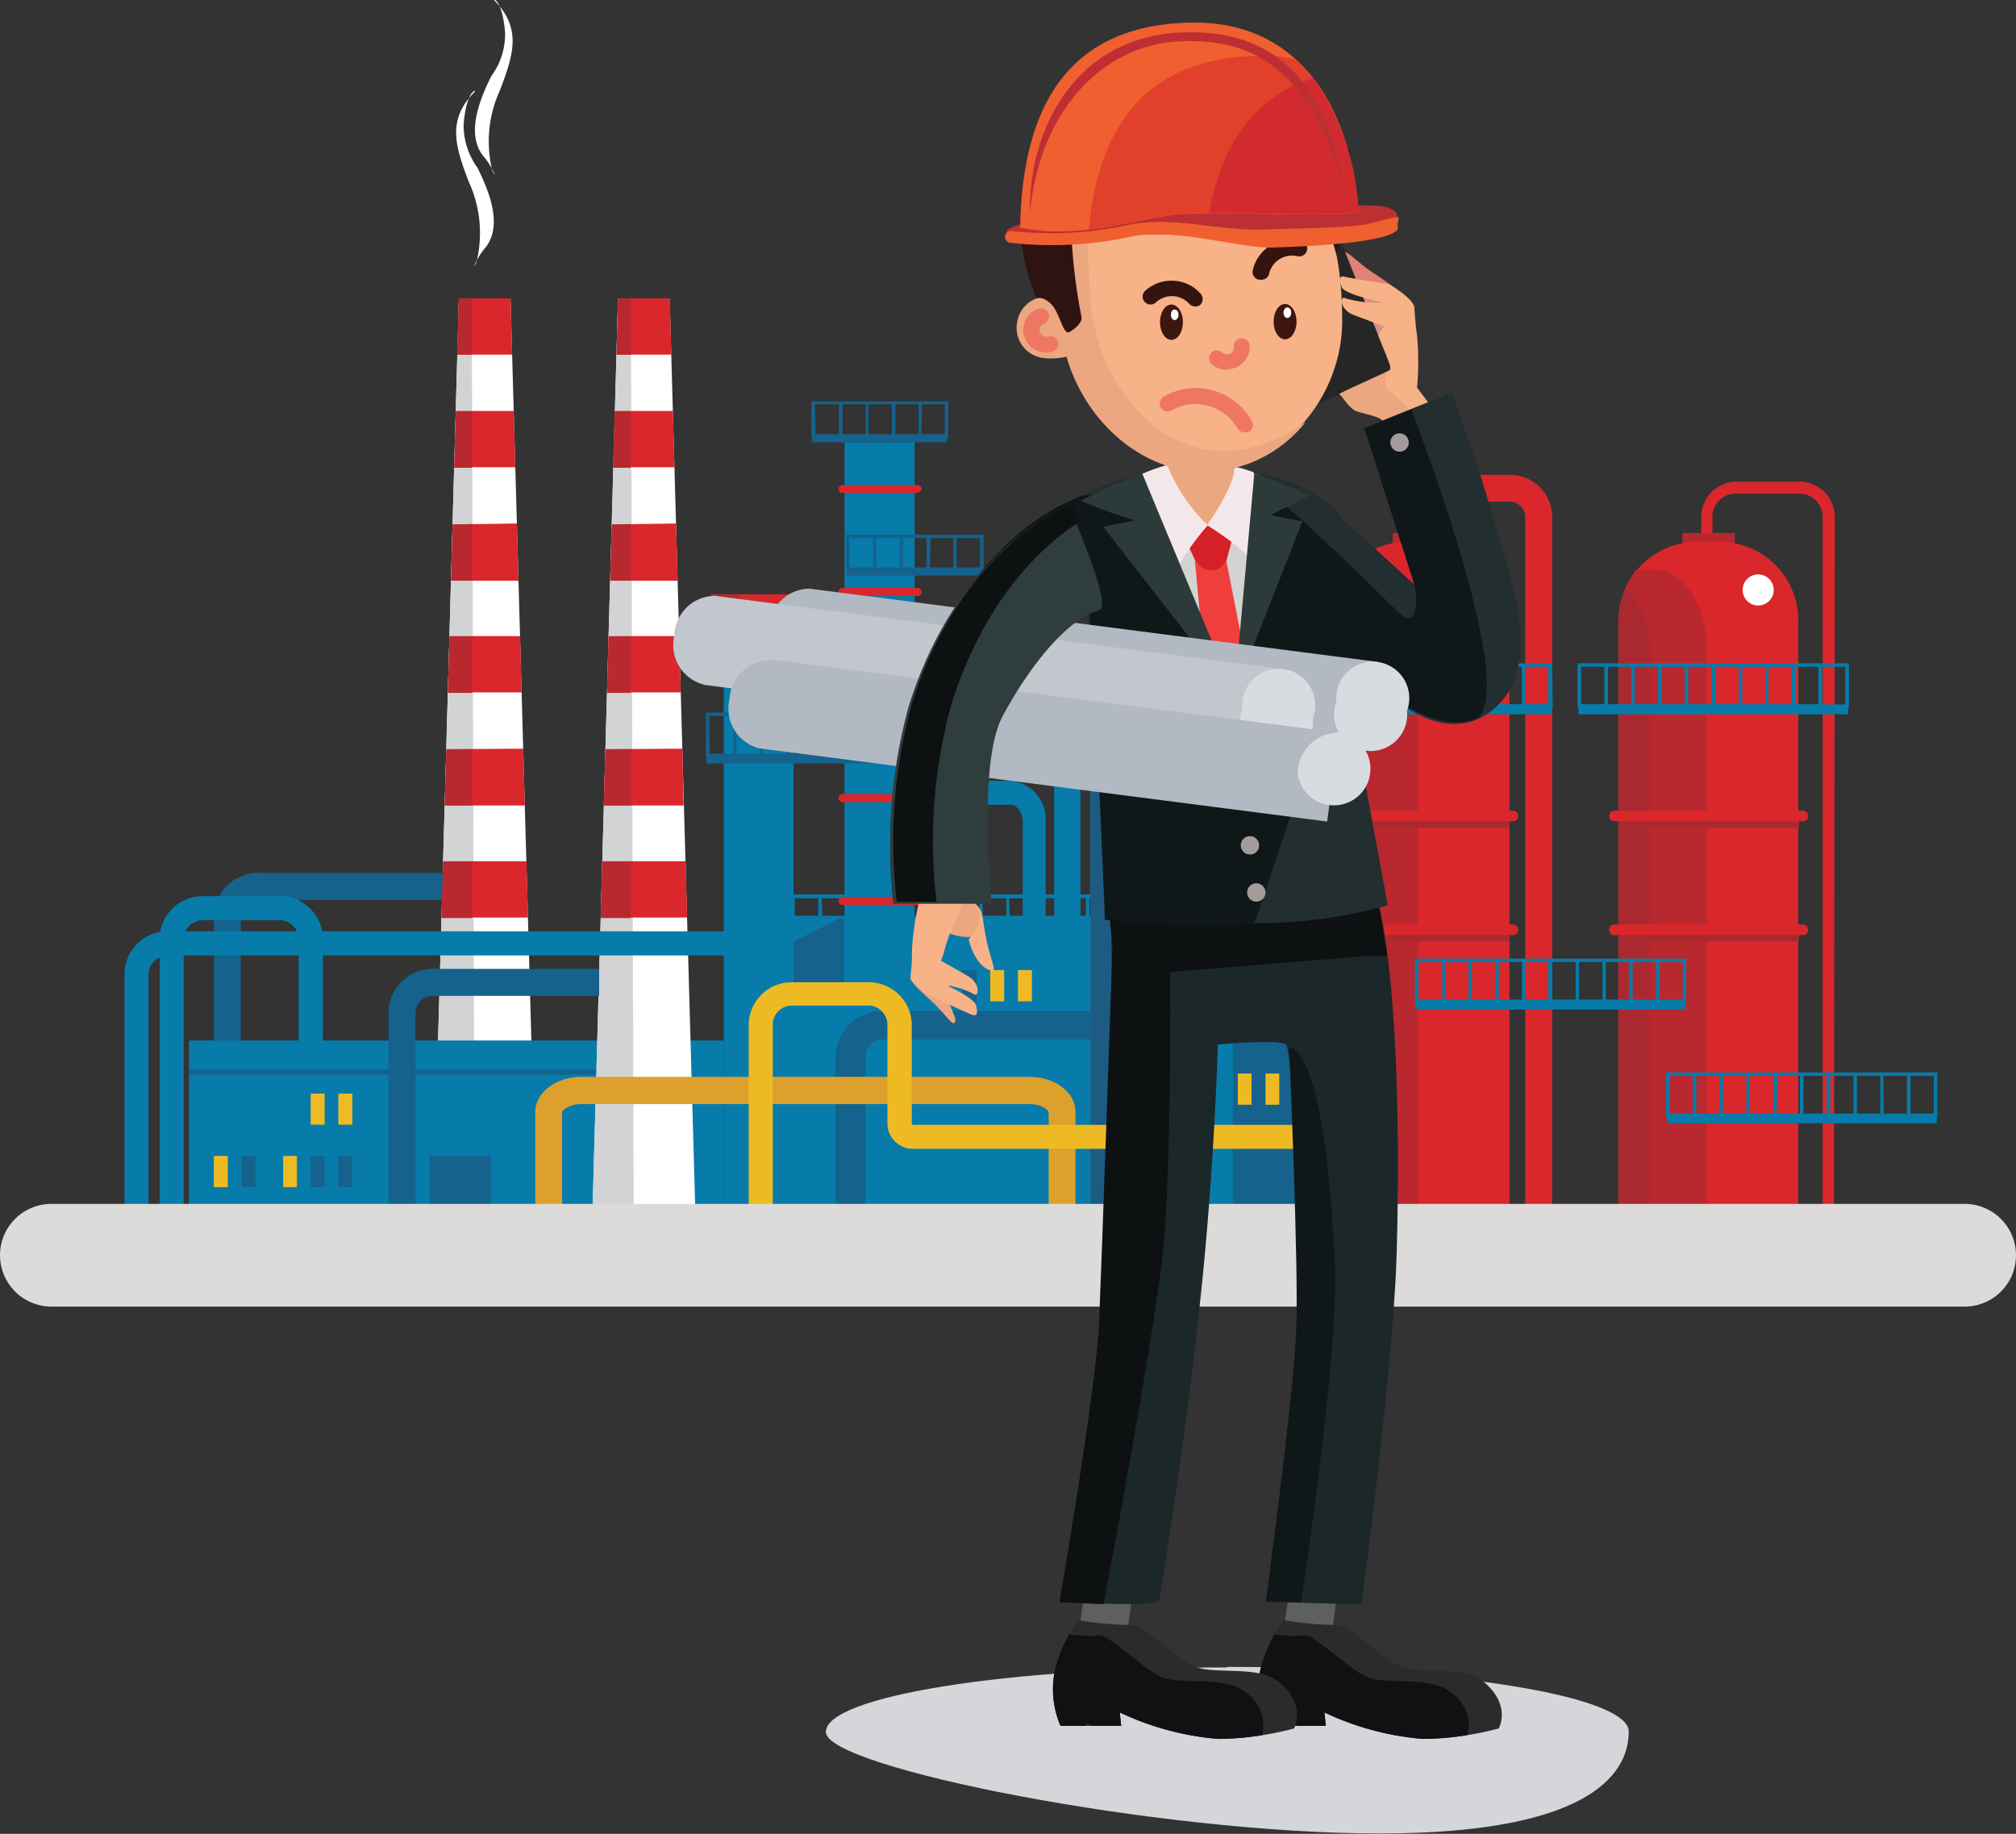 <svg xmlns="http://www.w3.org/2000/svg" id="Layer_1" data-name="Layer 1" viewBox="0 0 114.27 103.93"><rect x="0" y="0" width="114.27" height="103.93" fill="#333333" stroke="none"/><defs><style>.cls-1,.cls-3{fill:#077caa;}.cls-1,.cls-10,.cls-11,.cls-13,.cls-16,.cls-17,.cls-2,.cls-39,.cls-40,.cls-44,.cls-45,.cls-47,.cls-48,.cls-49,.cls-5,.cls-50,.cls-6,.cls-7,.cls-8{fill-rule:evenodd;}.cls-2,.cls-4{fill:#15628d;}.cls-37,.cls-5{fill:#fff;}.cls-6{fill:#d2d3d4;}.cls-7,.cls-9{fill:#d9272c;}.cls-8{fill:#b9282f;}.cls-10,.cls-15{fill:#aa2931;}.cls-11,.cls-14{fill:#eeba24;}.cls-12{fill:#dea02c;}.cls-13{fill:#1d5b82;}.cls-16{fill:#dddbda;}.cls-17{fill:#d5d6d9;}.cls-18{fill:#5e5f5f;}.cls-19{fill:#dd8e8a;}.cls-20{fill:#e18177;}.cls-21{fill:#272626;}.cls-22,.cls-45{fill:#f7b287;}.cls-23,.cls-44{fill:#eda780;}.cls-24{fill:#1c2729;}.cls-25{fill:#0d1112;}.cls-26{fill:#232e30;}.cls-27{fill:#d3d3d3;}.cls-28{fill:#ef3f3c;}.cls-29{fill:#101718;}.cls-30{fill:#d62027;}.cls-31{fill:#f3e8e9;}.cls-32{fill:#2d3a3a;}.cls-33{fill:#a49b9b;}.cls-34{fill:#331410;}.cls-35{fill:#ef7761;}.cls-36{fill:#3d160f;}.cls-38{fill:#2f1311;}.cls-39{fill:#2a2b2b;}.cls-40{fill:#0f1113;}.cls-41{fill:#b2b9c2;}.cls-42{fill:#d7dce0;}.cls-43{fill:#c2c7ce;}.cls-46{fill:#2f3d3d;}.cls-47{fill:#bd2f32;}.cls-48,.cls-51{fill:#f05f2f;}.cls-49{fill:#e1402b;}.cls-50{fill:#d22b2f;}</style></defs><title>zetra-about 2</title><polygon class="cls-1" points="41.1 51.91 77.35 51.91 77.35 69.31 41.1 69.31 41.1 51.91 41.1 51.91"></polygon><polygon class="cls-2" points="44.98 53.37 47.86 51.9 47.86 56.35 44.98 56.35 44.98 53.37 44.98 53.37"></polygon><path class="cls-3" d="M56.88,73.5H55.52V56.65a2.19,2.19,0,0,1,2-2.31h3a2.19,2.19,0,0,1,2,2.31v7.19H61.22V56.65c0-.5-.32-.95-.67-.95h-3c-.35,0-.67.44-.67.95Z" transform="translate(-3.25 -10.09)"></path><polygon class="cls-2" points="69.16 55.17 75.31 51.95 75.31 69.31 69.16 69.31 69.16 55.17 69.16 55.17"></polygon><path class="cls-1" d="M69.83,50.22H68.35a3.53,3.53,0,0,0-3.29,3.71V79.4h8.07V53.93a3.54,3.54,0,0,0-3.3-3.71Z" transform="translate(-3.25 -10.09)"></path><path class="cls-3" d="M64.51,79.4H63V49.11A2.05,2.05,0,0,1,65,47.05h2.86a2.05,2.05,0,0,1,2,2v2.83H68.41V49.11a.52.52,0,0,0-.52-.52H65a.52.52,0,0,0-.52.53Z" transform="translate(-3.25 -10.09)"></path><polygon class="cls-1" points="47.87 25.06 51.84 25.06 51.84 69.31 47.87 69.31 47.87 25.06 47.87 25.06"></polygon><path class="cls-4" d="M67.53,79.4H65.86V70a1,1,0,0,0-1-1H53.31a1,1,0,0,0-1,.94v9.27H50.6V70a2.67,2.67,0,0,1,2.71-2.61H64.82A2.67,2.67,0,0,1,67.53,70Z" transform="translate(-3.25 -10.09)"></path><polygon class="cls-5" points="26.01 16.94 28.94 16.94 30.41 69.31 27.47 69.31 24.54 69.31 26.01 16.94 26.01 16.94"></polygon><polygon class="cls-6" points="26.01 16.94 26.74 16.94 26.9 69.31 24.54 69.31 26.01 16.94 26.01 16.94"></polygon><path class="cls-4" d="M16.9,78.8H15.37V62A2.52,2.52,0,0,1,18,59.56H32.44v1.53H18a1,1,0,0,0-1.1.87Z" transform="translate(-3.25 -10.09)"></path><path class="cls-7" d="M29.26,27h2.93l.09,3.19H29.17L29.26,27Zm3.11,6.38.09,3.19H29l.09-3.19Zm.18,6.38L32.64,43H28.82l.09-3.19Zm.18,6.38.09,3.19H28.64l.09-3.19Zm.18,6.38L33,55.74H28.46l.09-3.19Zm.18,6.38.09,3.19h-4.9l.09-3.19Z" transform="translate(-3.25 -10.09)"></path><path class="cls-8" d="M29.26,27H30v3.19h-.84L29.26,27ZM30,33.41V36.6H29l.09-3.19Zm0,6.38V43H28.82l.09-3.19Zm0,6.38v3.19H28.64l.09-3.19Zm0,6.38v3.19H28.46l.09-3.19Zm0,6.38v3.19H28.28l.09-3.19Z" transform="translate(-3.25 -10.09)"></path><path class="cls-9" d="M107.2,79.44h-.64V39.38a1.31,1.31,0,0,0-1.31-1.31h-3.62a1.32,1.32,0,0,0-1.32,1.32V43h-.63V39.39a2,2,0,0,1,1.95-2h3.62a2,2,0,0,1,2,2Z" transform="translate(-3.25 -10.09)"></path><path class="cls-9" d="M91.23,79.44H89.7V39.38a.87.87,0,0,0-.87-.86H85.22a.87.87,0,0,0-.87.87V43H82.82V39.39A2.4,2.4,0,0,1,85.21,37h3.62a2.39,2.39,0,0,1,2.4,2.39Z" transform="translate(-3.25 -10.09)"></path><polygon class="cls-8" points="95.36 30.21 98.33 30.21 98.33 31.2 95.36 31.2 95.36 30.21 95.36 30.21"></polygon><polygon class="cls-8" points="78.94 30.21 81.92 30.21 81.92 31.2 78.94 31.2 78.94 30.21 78.94 30.21"></polygon><polygon class="cls-1" points="67.01 39.74 64.67 39.74 64.67 40.52 67.01 40.52 67.01 39.74 67.01 39.74"></polygon><path class="cls-7" d="M99.16,40.8H101a4.48,4.48,0,0,1,4.18,4.7V78.29a5.1,5.1,0,0,1-.12,1.11h-10A5.1,5.1,0,0,1,95,78.29V45.5a4.48,4.48,0,0,1,4.18-4.7Z" transform="translate(-3.25 -10.09)"></path><path class="cls-7" d="M82.75,40.8h1.87a4.49,4.49,0,0,1,4.19,4.7V78.29a5.8,5.8,0,0,1-.12,1.11h-10a5.1,5.1,0,0,1-.12-1.11V45.5a4.48,4.48,0,0,1,4.18-4.7Z" transform="translate(-3.25 -10.09)"></path><polygon class="cls-1" points="10.71 58.97 41.02 58.97 41.02 69.31 10.71 69.31 10.71 58.97 10.71 58.97"></polygon><polygon class="cls-5" points="35.03 16.94 37.96 16.94 39.43 69.31 36.5 69.31 33.57 69.31 35.03 16.94 35.03 16.94"></polygon><path class="cls-3" d="M13.66,79.51H12.3V63.19a2.44,2.44,0,0,1,2.55-2.31H19a2.44,2.44,0,0,1,2.55,2.31v7.19H20.18V63.19A1.11,1.11,0,0,0,19,62.24H14.85a1.11,1.11,0,0,0-1.19.95Z" transform="translate(-3.25 -10.09)"></path><path class="cls-3" d="M78.66,62.14H48.11V60.78H78.66ZM77.14,62h1.32V61H77.14Zm-1.52,0h1.32V61H75.62ZM74.1,62h1.33V61H74.1Zm-1.51,0h1.32V61H72.59Zm-1.52,0h1.32V61H71.07Zm-1.52,0h1.32V61H69.55ZM68,62h1.33V61H68Zm-1.51,0h1.32V61H66.52ZM65,62h1.32V61H65Zm-1.52,0H64.8V61H63.48ZM62,62h1.33V61H62Zm-1.51,0h1.32V61H60.45Zm-1.52,0h1.32V61H58.93Zm-1.52,0h1.32V61H57.41Zm-1.52,0h1.33V61H55.89Zm-1.51,0H55.7V61H54.38Zm-1.52,0h1.32V61H52.86Zm-1.52,0h1.32V61H51.34Zm-1.52,0h1.33V61H49.82ZM48.3,62h1.33V61H48.3Z" transform="translate(-3.25 -10.09)"></path><polygon class="cls-1" points="41.02 34.4 44.98 34.4 44.98 69.07 41.02 69.07 41.02 34.4 41.02 34.4"></polygon><polygon class="cls-7" points="40.34 33.68 45.66 33.68 45.66 35.03 40.34 35.03 40.34 33.68 40.34 33.68"></polygon><path class="cls-8" d="M96,42.39h1.06c1.62,0,2.94,2,2.94,4.5V78.2a7.23,7.23,0,0,1-.08,1.06H95.07a5.15,5.15,0,0,1-.09-1V45.5a5,5,0,0,1,1-3.11Z" transform="translate(-3.25 -10.09)"></path><path class="cls-10" d="M96.7,79.26H95.07a5.15,5.15,0,0,1-.09-1V45.5a5,5,0,0,1,.46-2.13,5.44,5.44,0,0,1,1.31,3.74V78.43a7.55,7.55,0,0,1,0,.83Z" transform="translate(-3.25 -10.09)"></path><path class="cls-8" d="M79.62,42.39h1.06c1.62,0,2.94,2,2.94,4.5V78.2a7.23,7.23,0,0,1-.08,1.06H78.66a5.15,5.15,0,0,1-.09-1V45.5a5,5,0,0,1,1.05-3.11Z" transform="translate(-3.25 -10.09)"></path><path class="cls-10" d="M80.29,79.26H78.66a5.15,5.15,0,0,1-.09-1V45.5A5.18,5.18,0,0,1,79,43.37a5.39,5.39,0,0,1,1.32,3.74V78.43a7.55,7.55,0,0,1,0,.83Z" transform="translate(-3.25 -10.09)"></path><path class="cls-5" d="M103,42.65a.88.88,0,0,1,0,1.75.88.88,0,1,1,0-1.75Z" transform="translate(-3.25 -10.09)"></path><path class="cls-5" d="M86.54,42.65a.88.88,0,1,1-.88.87.87.87,0,0,1,.88-.87Z" transform="translate(-3.25 -10.09)"></path><path class="cls-3" d="M100.46,50.21H92.67V47.68h7.79ZM98.94,50h1.32V47.88H98.94Zm-1.52,0h1.32V47.88H97.42ZM95.9,50h1.33V47.88H95.9Zm-1.51,0h1.32V47.88H94.39Zm-1.52,0h1.32V47.88H92.87Zm-9.23.2H75.86V47.68h7.78ZM82.12,50h1.32V47.88H82.12ZM80.6,50h1.33V47.88H80.6Zm-1.51,0h1.32V47.88H79.09Zm-1.52,0h1.32V47.88H77.57Zm-1.52,0h1.32V47.88H76.05Z" transform="translate(-3.25 -10.09)"></path><path class="cls-4" d="M51,53H43.26V50.47H51Zm-1.51-.2h1.32V50.67H49.53ZM48,52.8h1.32V50.67H48Zm-1.52,0h1.32V50.67H46.49ZM45,52.8H46.3V50.67H45Zm-1.52,0h1.33V50.67H43.45Z" transform="translate(-3.25 -10.09)"></path><path class="cls-3" d="M108.05,50.21h-7.79V47.68h7.79Zm-1.52-.2h1.32V47.88h-1.32ZM105,50h1.32V47.88H105Zm-1.52,0h1.32V47.88h-1.32ZM102,50h1.33V47.88H102Zm-1.51,0h1.32V47.88h-1.32Zm-9.23.2H83.44V47.68h7.79ZM89.71,50H91V47.88H89.71Zm-1.52,0h1.32V47.88H88.19Zm-1.52,0H88V47.88H86.67Zm-1.51,0h1.32V47.88H85.16Zm-1.52,0H85V47.88H83.64Z" transform="translate(-3.25 -10.09)"></path><path class="cls-4" d="M58.63,53H50.85V50.47h7.78Zm-1.52-.2h1.33V50.67H57.11Zm-1.51,0h1.32V50.67H55.6Zm-1.52,0H55.4V50.67H54.08Zm-1.52,0h1.32V50.67H52.56ZM51,52.8h1.33V50.67H51Z" transform="translate(-3.25 -10.09)"></path><polygon class="cls-1" points="89.47 40.02 104.76 40.02 104.76 40.48 89.47 40.48 89.47 40.02 89.47 40.02"></polygon><polygon class="cls-1" points="72.65 40.02 87.95 40.02 87.95 40.48 72.65 40.48 72.65 40.02 72.65 40.02"></polygon><polygon class="cls-2" points="40.05 42.81 55.35 42.81 55.35 43.27 40.05 43.27 40.05 42.81 40.05 42.81"></polygon><path class="cls-3" d="M113.06,73.39H97.68V70.87h15.38Zm-1.52-.19h1.32V71.06h-1.32Zm-1.52,0h1.32V71.06H110Zm-1.52,0h1.33V71.06H108.5Zm-1.51,0h1.32V71.06H107Zm-1.52,0h1.32V71.06h-1.32Zm-1.52,0h1.32V71.06H104Zm-1.52,0h1.33V71.06h-1.33Zm-1.52,0h1.33V71.06h-1.33Zm-1.51,0h1.32V71.06H99.4Zm-1.52,0H99.2V71.06H97.88Z" transform="translate(-3.25 -10.09)"></path><polygon class="cls-1" points="94.48 63.2 109.78 63.2 109.78 63.66 94.48 63.66 94.48 63.2 94.48 63.2"></polygon><path class="cls-3" d="M98.82,66.94H83.45V64.42H98.82Zm-1.51-.2h1.32V64.61H97.31Zm-1.52,0h1.32V64.61H95.79Zm-1.52,0h1.32V64.61H94.27Zm-1.52,0h1.33V64.61H92.75Zm-1.51,0h1.32V64.61H91.24Zm-1.52,0H91V64.61H89.72Zm-1.52,0h1.32V64.61H88.2Zm-1.52,0H88V64.61H86.68Zm-1.52,0h1.33V64.61H85.16Zm-1.51,0H85V64.61H83.65Z" transform="translate(-3.25 -10.09)"></path><polygon class="cls-1" points="80.24 56.75 95.54 56.75 95.54 57.21 80.24 57.21 80.24 56.75 80.24 56.75"></polygon><path class="cls-4" d="M57,34.9H49.24V32.84H57Zm-1.52-.2h1.32V33H55.51ZM54,34.7h1.32V33H54Zm-1.52,0H53.8V33H52.47ZM51,34.7h1.32V33H51Zm-1.52,0h1.32V33H49.44Z" transform="translate(-3.25 -10.09)"></path><polygon class="cls-2" points="46.04 24.71 53.68 24.71 53.68 25.07 46.04 25.07 46.04 24.71 46.04 24.71"></polygon><path class="cls-4" d="M59,42.45H51.2V40.39H59Zm-1.52-.2h1.32V40.59H57.47Zm-1.52,0h1.32V40.59H56Zm-1.52,0h1.32V40.59H54.43Zm-1.52,0h1.33V40.59H52.91Zm-1.51,0h1.32V40.59H51.4Z" transform="translate(-3.25 -10.09)"></path><polygon class="cls-2" points="47.99 32.26 55.64 32.26 55.64 32.62 47.99 32.62 47.99 32.26 47.99 32.26"></polygon><path class="cls-5" d="M30.16,15.29c-1.55,1.56-1.15,3-.34,5.1a6.94,6.94,0,0,1,.49,4.32,1,1,0,0,1-.2.49,4.11,4.11,0,0,1,.59-1c1.14-1.29.21-3.4-.39-4.61a4.07,4.07,0,0,1-.78-2.36c0-.32.15-1.79.63-2Z" transform="translate(-3.25 -10.09)"></path><path class="cls-5" d="M31.25,10.09c1.55,1.57,1.15,3,.34,5.11a6.94,6.94,0,0,0-.49,4.32,1.05,1.05,0,0,0,.2.49,4.08,4.08,0,0,0-.59-1c-1.14-1.28-.21-3.4.39-4.61a4,4,0,0,0,.78-2.36c0-.32-.15-1.78-.63-2Z" transform="translate(-3.25 -10.09)"></path><polygon class="cls-11" points="70.16 60.84 70.94 60.84 70.94 62.61 70.16 62.61 70.16 60.84 70.16 60.84"></polygon><polygon class="cls-11" points="71.73 60.84 72.51 60.84 72.51 62.61 71.73 62.61 71.73 60.84 71.73 60.84"></polygon><polygon class="cls-11" points="52.99 54.98 53.78 54.98 53.78 56.75 52.99 56.75 52.99 54.98 52.99 54.98"></polygon><polygon class="cls-2" points="54.56 54.98 55.35 54.98 55.35 56.75 54.56 56.75 54.56 54.98 54.56 54.98"></polygon><polygon class="cls-11" points="56.13 54.98 56.92 54.98 56.92 56.75 56.13 56.75 56.13 54.98 56.13 54.98"></polygon><polygon class="cls-11" points="57.7 54.98 58.49 54.98 58.49 56.75 57.7 56.75 57.7 54.98 57.7 54.98"></polygon><polygon class="cls-6" points="35.03 16.94 35.76 16.94 35.92 69.31 33.56 69.31 35.03 16.94 35.03 16.94"></polygon><path class="cls-7" d="M38.29,27h2.93l.08,3.19H38.2L38.29,27Zm3.1,6.38.09,3.19H38l.09-3.19Zm.18,6.38L41.66,43H37.84l.09-3.19Zm.18,6.38.09,3.19H37.66l.09-3.19Zm.18,6.38L42,55.74H37.48l.09-3.19Zm.18,6.38.09,3.19H37.3l.09-3.19Z" transform="translate(-3.25 -10.09)"></path><path class="cls-8" d="M38.29,27H39v3.19H38.2L38.29,27ZM39,33.41V36.6H38l.09-3.19Zm0,6.38V43H37.84l.09-3.19Zm0,6.38v3.19H37.66l.09-3.19Zm0,6.38v3.19H37.48l.09-3.19Zm0,6.38v3.19H37.3l.09-3.19Z" transform="translate(-3.25 -10.09)"></path><path class="cls-3" d="M11.67,79.53H10.31V65.19a2.44,2.44,0,0,1,2.55-2.32h31.5v1.37H12.86a1.11,1.11,0,0,0-1.19,1Z" transform="translate(-3.25 -10.09)"></path><path class="cls-12" d="M64.21,79.56H62.69V73.13c0-.12-.39-.47-1.11-.47H36.22c-.71,0-1.11.35-1.11.46v6.36H33.59V73.12c0-1.11,1.16-2,2.63-2H61.58c1.48,0,2.63.87,2.63,2Z" transform="translate(-3.25 -10.09)"></path><polygon class="cls-2" points="10.71 60.9 33.79 60.9 33.79 60.61 10.71 60.61 10.71 60.9 10.71 60.9"></polygon><path class="cls-5" d="M70.76,51.61a.64.64,0,1,1-.63.63.63.63,0,0,1,.63-.63Z" transform="translate(-3.25 -10.09)"></path><path class="cls-2" d="M66.11,51.33h1.06c1.62,0,2.94,2,2.94,4.49V79.4h-5v-25a5,5,0,0,1,1-3.11Z" transform="translate(-3.25 -10.09)"></path><path class="cls-13" d="M65.06,79.35V54.44a5.12,5.12,0,0,1,.58-2.39,5.45,5.45,0,0,1,1.3,3.72V79.35Z" transform="translate(-3.25 -10.09)"></path><path class="cls-14" d="M47.05,79.4H45.69V68.07a2.44,2.44,0,0,1,2.55-2.31h4.14a2.44,2.44,0,0,1,2.55,2.32v5.68a.09.09,0,0,0,.09.08H78.57v1.36H55a1.45,1.45,0,0,1-1.45-1.44V68.08a1.1,1.1,0,0,0-1.19-1H48.24a1.11,1.11,0,0,0-1.19.95Z" transform="translate(-3.25 -10.09)"></path><path class="cls-4" d="M26.8,79.4H25.27v-12A2.52,2.52,0,0,1,27.91,65h9.3v1.53h-9.3a1,1,0,0,0-1.11.86Z" transform="translate(-3.25 -10.09)"></path><polygon class="cls-11" points="12.12 65.51 12.91 65.51 12.91 67.28 12.12 67.28 12.12 65.51 12.12 65.51"></polygon><polygon class="cls-2" points="13.69 65.51 14.48 65.51 14.48 67.28 13.69 67.28 13.69 65.51 13.69 65.51"></polygon><polygon class="cls-11" points="16.05 65.51 16.83 65.51 16.83 67.28 16.05 67.28 16.05 65.51 16.05 65.51"></polygon><polygon class="cls-2" points="17.61 65.51 18.4 65.51 18.4 67.28 17.61 67.28 17.61 65.51 17.61 65.51"></polygon><polygon class="cls-11" points="17.61 61.98 18.4 61.98 18.4 63.74 17.61 63.74 17.61 61.98 17.61 61.98"></polygon><polygon class="cls-2" points="19.18 65.51 19.97 65.51 19.97 67.28 19.18 67.28 19.18 65.51 19.18 65.51"></polygon><polygon class="cls-2" points="24.34 65.51 27.83 65.51 27.83 69.31 24.34 69.31 24.34 65.51 24.34 65.51"></polygon><polygon class="cls-11" points="19.18 61.98 19.97 61.98 19.97 63.74 19.18 63.74 19.18 61.98 19.18 61.98"></polygon><path class="cls-9" d="M55.24,43.87H51a.22.22,0,0,1-.22-.23.23.23,0,0,1,.22-.23h4.26a.24.24,0,0,1,.23.23A.23.23,0,0,1,55.24,43.87Zm0-5.83H51a.23.23,0,0,1-.22-.23.22.22,0,0,1,.22-.23h4.26a.23.23,0,0,1,.23.23A.24.24,0,0,1,55.24,38Z" transform="translate(-3.25 -10.09)"></path><path class="cls-15" d="M105.22,57H95v-.89h10.24ZM88.81,57H78.57v-.89H88.81Z" transform="translate(-3.25 -10.09)"></path><path class="cls-9" d="M55.24,61.38H51a.22.22,0,0,1-.22-.23.22.22,0,0,1,.22-.22h4.26a.23.23,0,1,1,0,.45Zm0-5.83H51a.23.23,0,0,1-.22-.23.22.22,0,0,1,.22-.23h4.26a.23.23,0,0,1,.23.23A.24.24,0,0,1,55.24,55.55Zm0-5.84H51a.23.23,0,0,1,0-.46h4.26a.23.23,0,1,1,0,.46Z" transform="translate(-3.25 -10.09)"></path><polygon class="cls-8" points="40.34 33.68 41.87 33.68 41.87 35.03 40.34 35.03 40.34 33.68 40.34 33.68"></polygon><path class="cls-15" d="M105.22,63.43H95v-.89h10.24Zm-16.41,0H78.57v-.89H88.81Z" transform="translate(-3.25 -10.09)"></path><path class="cls-9" d="M105.44,63.09H94.76a.29.29,0,0,1-.3-.3.3.3,0,0,1,.3-.31h10.68a.31.31,0,0,1,.3.31A.3.3,0,0,1,105.44,63.09ZM89,63.09H78.35a.3.3,0,0,1-.31-.3.31.31,0,0,1,.31-.31H89a.31.31,0,0,1,.31.31A.3.3,0,0,1,89,63.09Zm16.42-6.45H94.76a.29.29,0,0,1-.3-.3.3.3,0,0,1,.3-.31h10.68a.31.31,0,0,1,.3.31A.3.3,0,0,1,105.44,56.64ZM89,56.64H78.35a.3.3,0,0,1-.31-.3.31.31,0,0,1,.31-.31H89a.31.31,0,0,1,.31.31A.3.3,0,0,1,89,56.64Z" transform="translate(-3.25 -10.09)"></path><path class="cls-16" d="M114.61,84.14H6.16a2.92,2.92,0,0,1-2.91-2.91h0a2.91,2.91,0,0,1,2.91-2.91H114.61a2.91,2.91,0,0,1,2.91,2.91h0A2.91,2.91,0,0,1,114.61,84.14Z" transform="translate(-3.25 -10.09)"></path><path class="cls-17" d="M72.82,104.59c-12.57,0-22.76,1.64-22.76,3.66S68.89,114,81.45,114s14.12-3.76,14.12-5.78-10.19-3.66-22.75-3.66Z" transform="translate(-3.25 -10.09)"></path><path class="cls-18" d="M79.13,99.82l-.38,2.76s-2.66.16-2.72-.15a27.85,27.85,0,0,1,.5-3Z" transform="translate(-3.25 -10.09)"></path><path class="cls-18" d="M67.53,99.82l-.38,2.76s-2.66.16-2.72-.15a27.85,27.85,0,0,1,.5-3Z" transform="translate(-3.25 -10.09)"></path><polygon class="cls-19" points="75.79 21.61 78.78 20.62 79.15 16.81 75.92 14.7 75.79 21.61"></polygon><path class="cls-20" d="M79.4,24.63a16,16,0,0,0,1.12,1.78,6.25,6.25,0,0,0,1.81.24s.48,0-1.33-1.15C80,24.82,79.31,23.93,79.4,24.63Z" transform="translate(-3.25 -10.09)"></path><polygon class="cls-21" points="78.95 21.1 74.48 22.96 71.2 14.81 75.73 12.98 78.95 21.1"></polygon><path class="cls-22" d="M84.69,33.54l-1.12-1.48a15.63,15.63,0,0,0,.06-1.88,11.22,11.22,0,0,0-.12-1.51s-.06-.63-.09-1.14S82,26.2,82,26.2s-2.21-.34-2.54-.43-.3.24-.15.61,2,.78,2.42.87A6.94,6.94,0,0,1,79.52,27c-.33-.21-.36.64.46.94l1.75.66s-.37.34-.34.52.82,1.78.64,1.93-3,1.36-2.87,1.39.75.94,1.27,1,1,.09,1.24.51,3.14-.36,3.14-.36Z" transform="translate(-3.25 -10.09)"></path><path class="cls-23" d="M83.13,33.29s-.85-.85-1.21-1.12,0-1,0-1L79.21,32.4s.47.83.94,1,1.37.28,1.52.61S83.13,33.29,83.13,33.29Z" transform="translate(-3.25 -10.09)"></path><path class="cls-24" d="M81.42,61.47s1.38,4.83,1,19.5c-.18,6.61-2,20.06-2,20.06l-5.4-.17a151.73,151.73,0,0,0,1.69-15.22c.44-8-.32-16.19-.56-16.35-.48-.33-3.87,0-3.87,0s-.2,7.18-1,14.5c-.86,8.26-2.29,16.78-2.33,17-.08.41-5.64.08-5.64.08a157.17,157.17,0,0,0,2.42-17.24c.76-9.66.52-20.16.48-21.83C66.12,58.57,81.42,61.47,81.42,61.47Z" transform="translate(-3.25 -10.09)"></path><path class="cls-25" d="M65.55,85c.15-3.51.68-19.05.76-21.29l-.15-1.47,15.26-.81.45,2.82-.85,0-11.45.92c.06,4.88-.06,12.61-.4,15.84-.55,5.2-3.37,20-3.37,20l-2.5-.12S65.39,88.82,65.55,85Z" transform="translate(-3.25 -10.09)"></path><path class="cls-26" d="M62.9,39.6a43.73,43.73,0,0,1,2.37,7c.37,2.29.61,15.59.61,15.59a90.67,90.67,0,0,0,9.46.2,26.18,26.18,0,0,0,6.57-1s-3.39-18.37-3.39-18.49.81-3.46.81-3.46-1.65-2.74-7.73-2.82S62.77,39.48,62.9,39.6Z" transform="translate(-3.25 -10.09)"></path><path class="cls-27" d="M74.66,37,73.41,49.87l-6-12.69a11.17,11.17,0,0,1,3.78-.72A12,12,0,0,1,74.66,37Z" transform="translate(-3.25 -10.09)"></path><path class="cls-28" d="M73.41,49.87l.34-2.95-1-5.11s-.1.31-.84.31-.93-.25-.93-.25l.34,3.66Z" transform="translate(-3.25 -10.09)"></path><path class="cls-26" d="M79.33,39.48s6.73,6.2,6.89,6.2S85.7,51.25,84.89,51c-2.54-.65-5.88-3.51-7.29-5.44S79.33,39.48,79.33,39.48Z" transform="translate(-3.25 -10.09)"></path><path class="cls-26" d="M85.53,32.35l-5,2s3.58,8.22,2.9,10.6a34.43,34.43,0,0,1-1.61,4.35s3.38,3.42,6.2.88.73-7.65-.16-10.83S85.53,32.35,85.53,32.35Z" transform="translate(-3.25 -10.09)"></path><path class="cls-29" d="M80.58,34.36l2.88,9s.4,2.77-1,1.38-6.4-6.28-7-6.44c-1.24-.33-1.13,1.08-1.13,1.08l-1.09,10,1.14,13,5-15h0s4.41,4.47,7.37,3.51-3.5-17.58-3.5-17.58Z" transform="translate(-3.25 -10.09)"></path><path class="cls-29" d="M53.89,61.25a29,29,0,0,1,.87-11c2.1-6.69,6.19-10.76,9.91-12.09,3.9-.18,5.94,4.59,3.83,5.08-.06,0,4.9,6.56,4.9,6.56s1.06,10.54.94,12.65c-2.54.48-8.46-.23-8.46-.23s-.82-20.89-1.27-20.71c-2,.82-4.9,4.7-6.77,8.58-1.33,2.76-1.57,11.18-1.57,11.18Z" transform="translate(-3.25 -10.09)"></path><path class="cls-23" d="M69.66,38.61a1.71,1.71,0,0,0,2,1.25h0a1.72,1.72,0,0,0,1.7-1.71l-.28-2.31a1.73,1.73,0,0,0-2-1.26h0a1.73,1.73,0,0,0-1.7,1.71Z" transform="translate(-3.25 -10.09)"></path><path class="cls-30" d="M73.22,40.16l-1.55-.31L70.14,40,71,41.87l.26.26a.86.86,0,0,0,1.28,0l.23-.28Z" transform="translate(-3.25 -10.09)"></path><path class="cls-31" d="M71.71,39.86a15.83,15.83,0,0,0-2,2.87c-.08.56-2.19-5.56-2.19-5.56a10.55,10.55,0,0,1,1.89-.73A9.67,9.67,0,0,0,71.71,39.86Z" transform="translate(-3.25 -10.09)"></path><path class="cls-31" d="M71.67,39.85s2.27,1.43,2.46,2,.17-5,.17-5-1.07-.39-1.07-.26C73.21,37.71,71.67,39.85,71.67,39.85Z" transform="translate(-3.25 -10.09)"></path><path class="cls-32" d="M73.21,49.48l-7.43-9.54,1.81-.36a26.88,26.88,0,0,1-3.07-1.11A25.08,25.08,0,0,1,68,36.94Z" transform="translate(-3.25 -10.09)"></path><polygon class="cls-32" points="69.96 39.38 73.82 29.55 72.01 29.19 74.24 28.07 71.1 26.79 69.96 39.38"></polygon><path class="cls-33" d="M82.06,35.17a.52.52,0,1,0,.51-.52A.51.51,0,0,0,82.06,35.17Z" transform="translate(-3.25 -10.09)"></path><path class="cls-33" d="M73,52.33a.51.51,0,1,0,.51-.52A.51.51,0,0,0,73,52.33Z" transform="translate(-3.25 -10.09)"></path><path class="cls-33" d="M73.34,55.11a.52.52,0,1,0,.51-.52A.51.51,0,0,0,73.34,55.11Z" transform="translate(-3.25 -10.09)"></path><path class="cls-33" d="M73.58,58a.52.52,0,1,0,.51-.52A.51.51,0,0,0,73.58,58Z" transform="translate(-3.25 -10.09)"></path><path class="cls-33" d="M73.94,60.66a.52.52,0,1,0,.52-.51A.52.52,0,0,0,73.94,60.66Z" transform="translate(-3.25 -10.09)"></path><path class="cls-29" d="M77,100.9s2.13-14,1.92-18.93c-.55-13-2.6-12.52-2.6-12.52s.56,12.6.4,16.19S75,100.86,75,100.86Z" transform="translate(-3.25 -10.09)"></path><path class="cls-23" d="M60.9,28.37a1.72,1.72,0,0,0,1.43,2c.92.14,2.63-.15,2.76-1.1S63.75,27,62.83,26.91A1.72,1.72,0,0,0,60.9,28.37Z" transform="translate(-3.25 -10.09)"></path><path class="cls-22" d="M63.38,28.28c.28,4.26,3.81,8.38,8.22,8.38s7.73-4.11,7.73-8.38-1-8.78-5.36-8.78S62.73,18.47,63.38,28.28Z" transform="translate(-3.25 -10.09)"></path><path class="cls-23" d="M65.47,20.06c-.81,1.31-.58,4.24-.4,7.05.28,4.26,3.46,8.74,7.86,8.54A8.61,8.61,0,0,0,77.26,34a7.47,7.47,0,0,1-5.66,2.84c-4.41,0-7.94-4.12-8.22-8.38C63,22.7,62.72,20.76,65.47,20.06Z" transform="translate(-3.25 -10.09)"></path><path class="cls-34" d="M74.69,25.94l-.1,0a.45.45,0,0,1-.33-.54A2.23,2.23,0,0,1,77,23.74a.44.44,0,0,1,.33.54.45.45,0,0,1-.54.33,1.34,1.34,0,0,0-1,.16,1.32,1.32,0,0,0-.6.82A.45.45,0,0,1,74.69,25.94Z" transform="translate(-3.25 -10.09)"></path><path class="cls-34" d="M71,27.46a.46.46,0,0,1-.34-.15,1.33,1.33,0,0,0-1.88-.09.45.45,0,0,1-.63,0,.45.45,0,0,1,0-.64A2.21,2.21,0,0,1,69.75,26a2.18,2.18,0,0,1,1.54.72.46.46,0,0,1,0,.64A.44.44,0,0,1,71,27.46Z" transform="translate(-3.25 -10.09)"></path><path class="cls-35" d="M62.56,30.07a1.28,1.28,0,0,1-.47-2.48.47.47,0,0,1,.59.26.45.45,0,0,1-.26.58.4.4,0,0,0-.23.48.4.4,0,0,0,.47.25.45.45,0,0,1,.56.31.46.46,0,0,1-.31.55A1.48,1.48,0,0,1,62.56,30.07Z" transform="translate(-3.25 -10.09)"></path><path class="cls-35" d="M73.77,34.58a.43.43,0,0,1-.39-.23,2.75,2.75,0,0,0-3.73-1,.44.44,0,0,1-.61-.17.45.45,0,0,1,.17-.61,3.65,3.65,0,0,1,5,1.38.44.44,0,0,1-.17.61A.43.43,0,0,1,73.77,34.58Z" transform="translate(-3.25 -10.09)"></path><path class="cls-36" d="M75.44,28.32c0,.56.29,1,.65,1s.65-.45.65-1-.29-1-.65-1S75.44,27.76,75.44,28.32Z" transform="translate(-3.25 -10.09)"></path><path class="cls-37" d="M76,27.81c0,.16.1.3.22.3s.22-.14.22-.3-.1-.3-.22-.3S76,27.64,76,27.81Z" transform="translate(-3.25 -10.09)"></path><path class="cls-36" d="M69,28.35c0,.56.29,1,.65,1s.65-.45.65-1-.29-1-.65-1S69,27.79,69,28.35Z" transform="translate(-3.25 -10.09)"></path><path class="cls-37" d="M69.62,27.93c0,.17.09.3.21.3s.22-.13.22-.3-.09-.3-.22-.3S69.62,27.76,69.62,27.93Z" transform="translate(-3.25 -10.09)"></path><path class="cls-35" d="M72.77,31.05a1.28,1.28,0,0,1-.86-.34.45.45,0,0,1,0-.63.45.45,0,0,1,.64,0,.39.39,0,0,0,.64-.33.45.45,0,0,1,.4-.49.46.46,0,0,1,.49.41A1.27,1.27,0,0,1,73,31Z" transform="translate(-3.25 -10.09)"></path><path class="cls-38" d="M61.38,20.05a3.14,3.14,0,0,1,3.16-2.5,11.34,11.34,0,0,0,1.28,0l.21,0a28.86,28.86,0,0,1,3.59-2c.37-.13.41.77.77.61,1.48-.65,2.86-1.71,3.26-1.78.81-.13,1,1.88,1.45,1.74s-8,1.31-5-1c4.14-3.31,9.14.48,9.09,2.91,0,.24.61.48.6.72A40.83,40.83,0,0,1,79,24.54s-.86-4.05-3.84-3.41c-1.4.3-3.18,1.36-5.4.87a14.22,14.22,0,0,0-3.34-.57,2.68,2.68,0,0,0-2.26,1.8,3.32,3.32,0,0,0-.15.71,32.42,32.42,0,0,0,.55,4.16c0,.41-.66.79-.68.8-.38.23-.56-1.12-1.06-1.59S62,27,62,27a11.23,11.23,0,0,1-.91-4.61A12.25,12.25,0,0,1,61.38,20.05Z" transform="translate(-3.25 -10.09)"></path><path class="cls-39" d="M87.29,105.36c1.67,1.34.91,2.69.91,2.69a17.56,17.56,0,0,1-4.31.59,16.07,16.07,0,0,1-5.57-1.5l.08.76H75a5.29,5.29,0,0,1-.27-3.35,7.13,7.13,0,0,1,1.3-2.64,17.26,17.26,0,0,0,3,.27c.53-.14,2.6,1.95,3.65,2.38s3.53-.08,4.61.8Z" transform="translate(-3.25 -10.09)"></path><path class="cls-40" d="M86.39,108.43a15,15,0,0,1-2.5.21,16.07,16.07,0,0,1-5.57-1.5l.08.76H76.74l-.32-.15v.15H75a5.29,5.29,0,0,1-.27-3.35,8.38,8.38,0,0,1,.76-1.84,6.81,6.81,0,0,0,1.67.07c.54-.13,2.6,2,3.66,2.39s3.53-.08,4.61.79a2.27,2.27,0,0,1,1,2.47Z" transform="translate(-3.25 -10.09)"></path><path class="cls-39" d="M75.69,105.36c1.67,1.34.91,2.69.91,2.69a17.56,17.56,0,0,1-4.31.59,16.07,16.07,0,0,1-5.57-1.5l.08.76H63.36a5.29,5.29,0,0,1-.27-3.35,7.13,7.13,0,0,1,1.3-2.64,17.26,17.26,0,0,0,3,.27c.54-.14,2.6,1.95,3.65,2.38s3.53-.08,4.61.8Z" transform="translate(-3.25 -10.09)"></path><path class="cls-40" d="M74.79,108.43a15,15,0,0,1-2.5.21,16.07,16.07,0,0,1-5.57-1.5l.08.76H65.15l-.33-.15v.15H63.36a5.29,5.29,0,0,1-.27-3.35,8.38,8.38,0,0,1,.76-1.84,6.81,6.81,0,0,0,1.67.07c.54-.13,2.61,2,3.66,2.39s3.53-.08,4.61.79a2.27,2.27,0,0,1,1,2.47Z" transform="translate(-3.25 -10.09)"></path><rect class="cls-41" x="48.7" y="45.51" width="32.47" height="5.08" transform="translate(119.94 93.91) rotate(-172.66)"></rect><path class="cls-42" d="M79,49.86a2.07,2.07,0,1,0,4,.52,2.07,2.07,0,1,0-4-.52Z" transform="translate(-3.25 -10.09)"></path><path class="cls-41" d="M46.83,45.71a2.32,2.32,0,0,0,1.68,2.78,2.32,2.32,0,0,0,2.32-2.26,2.33,2.33,0,0,0-1.67-2.78A2.33,2.33,0,0,0,46.83,45.71Z" transform="translate(-3.25 -10.09)"></path><rect class="cls-43" x="43.34" y="45.91" width="32.47" height="5.08" transform="translate(109.21 94.03) rotate(-172.66)"></rect><path class="cls-42" d="M73.67,50.27a2.07,2.07,0,1,0,4,.51,2.07,2.07,0,1,0-4-.51Z" transform="translate(-3.25 -10.09)"></path><path class="cls-43" d="M41.47,46.12a2.31,2.31,0,0,0,1.68,2.77,2.31,2.31,0,0,0,2.32-2.26,2.32,2.32,0,0,0-1.67-2.77A2.32,2.32,0,0,0,41.47,46.12Z" transform="translate(-3.25 -10.09)"></path><rect class="cls-41" x="46.47" y="49.52" width="32.47" height="5.08" transform="translate(114.99 101.61) rotate(-172.66)"></rect><path class="cls-42" d="M76.8,53.87a2.07,2.07,0,1,0,2.33-2.26A2.34,2.34,0,0,0,76.8,53.87Z" transform="translate(-3.25 -10.09)"></path><path class="cls-41" d="M44.6,49.72a2.32,2.32,0,0,0,1.68,2.78,2.61,2.61,0,0,0,.65-5A2.33,2.33,0,0,0,44.6,49.72Z" transform="translate(-3.25 -10.09)"></path><path class="cls-44" d="M57.09,63a2.93,2.93,0,0,0,1.14.19c.33,0,.61,0,.76-.69,0,0,0-.88-.46-1.19-2.34-1.85-1.66,1-1.44,1.69Z" transform="translate(-3.25 -10.09)"></path><path class="cls-45" d="M59.32,65.06s-.74-.18-1.15-1.66c-.09-.29.79-.29.53-1.9.24.28.19.39.43,1.69s.77,2.21.19,1.87Z" transform="translate(-3.25 -10.09)"></path><path class="cls-44" d="M57.4,67.81A15.16,15.16,0,0,0,56.6,66a6.15,6.15,0,0,0-1.68-.49s-.45-.1,1.09,1.28c.89.8,1.37,1.73,1.39,1.06Z" transform="translate(-3.25 -10.09)"></path><path class="cls-45" d="M55.38,61.05a14.59,14.59,0,0,0-.33,1.77,9.28,9.28,0,0,0-.11,1.44s0,.61-.08,1.1S56,66.53,56,66.53s2,.94,2.34,1.07.32-.18.23-.54-1.34-1-1.73-1.14a4.83,4.83,0,0,1,1.59.5c.28.25.44-.55-.29-1l-1.56-.89a3,3,0,0,0,.23-.69A13.33,13.33,0,0,1,57.51,62c.72-1.15,0-1.6,0-2.4l-1.21-1-.88,2.53Z" transform="translate(-3.25 -10.09)"></path><path class="cls-33" d="M57.77,60.06a.52.52,0,1,0,.51-.51A.51.51,0,0,0,57.77,60.06Z" transform="translate(-3.25 -10.09)"></path><path class="cls-46" d="M54.76,50.11a29.23,29.23,0,0,0-.85,11.2h5.56s-.84-7.93.61-10.63,3.58-5.48,5.47-6c.84-.21-1.73-5.92-1.73-5.92S57.62,41,54.76,50.11Z" transform="translate(-3.25 -10.09)"></path><path class="cls-25" d="M57.18,50c1.88-6,5.18-9,7.24-10.33l-.43-1S57.79,40.89,54.93,50a29.23,29.23,0,0,0-.85,11.2h2.25A29.23,29.23,0,0,1,57.18,50Z" transform="translate(-3.25 -10.09)"></path><path class="cls-47" d="M81.64,21.78c-1-.22-24.44.19-21,1.77.63.29,4.19-.27,9.1-.17,7.65.14,12.07,1.3,12.68-1C82.41,22.38,82.65,22,81.64,21.78Z" transform="translate(-3.25 -10.09)"></path><path class="cls-48" d="M80.25,22.06c-.39-5.23-2.9-10.82-9.54-10.69C63,11.53,61.18,17.24,61.07,23c3.9.76,7.08-.8,9.71-.8,2.45-.11,8.46.25,9.47-.12Z" transform="translate(-3.25 -10.09)"></path><path class="cls-49" d="M80.25,22.06C80,18.85,79,15.51,76.68,13.44a10,10,0,0,0-2.16-.18c-6.88.13-9.09,4.74-9.55,9.83,2.2-.26,4.12-.91,5.81-.91,2.45-.11,8.46.25,9.47-.12Z" transform="translate(-3.25 -10.09)"></path><path class="cls-50" d="M80.25,22.06a14.13,14.13,0,0,0-2.57-7.55C74,15.7,72.41,18.7,71.79,22.15c2.79,0,7.57.24,8.46-.09Z" transform="translate(-3.25 -10.09)"></path><path class="cls-51" d="M82.46,22.91c0-.18.14-.57,0-.53-2.52.52-.71.53-7.63.72-2.59.07-4.94-.75-7.49-.29a20.41,20.41,0,0,1-6.75.37.34.34,0,0,0-.37.3.33.33,0,0,0,.29.37,21,21,0,0,0,6.95-.37c2.55-.46,6.16.7,7.93.64C83.38,23.87,82.46,22.91,82.46,22.91Z" transform="translate(-3.25 -10.09)"></path><path class="cls-47" d="M79.72,21.59c-2-7-4.8-9.35-9.55-9.16-4.39.17-8,3.91-8.54,9.71-.11-4.18,2.19-9.92,8.58-10.21,8.05-.36,8.8,7.07,9.51,9.66Z" transform="translate(-3.25 -10.09)"></path></svg>